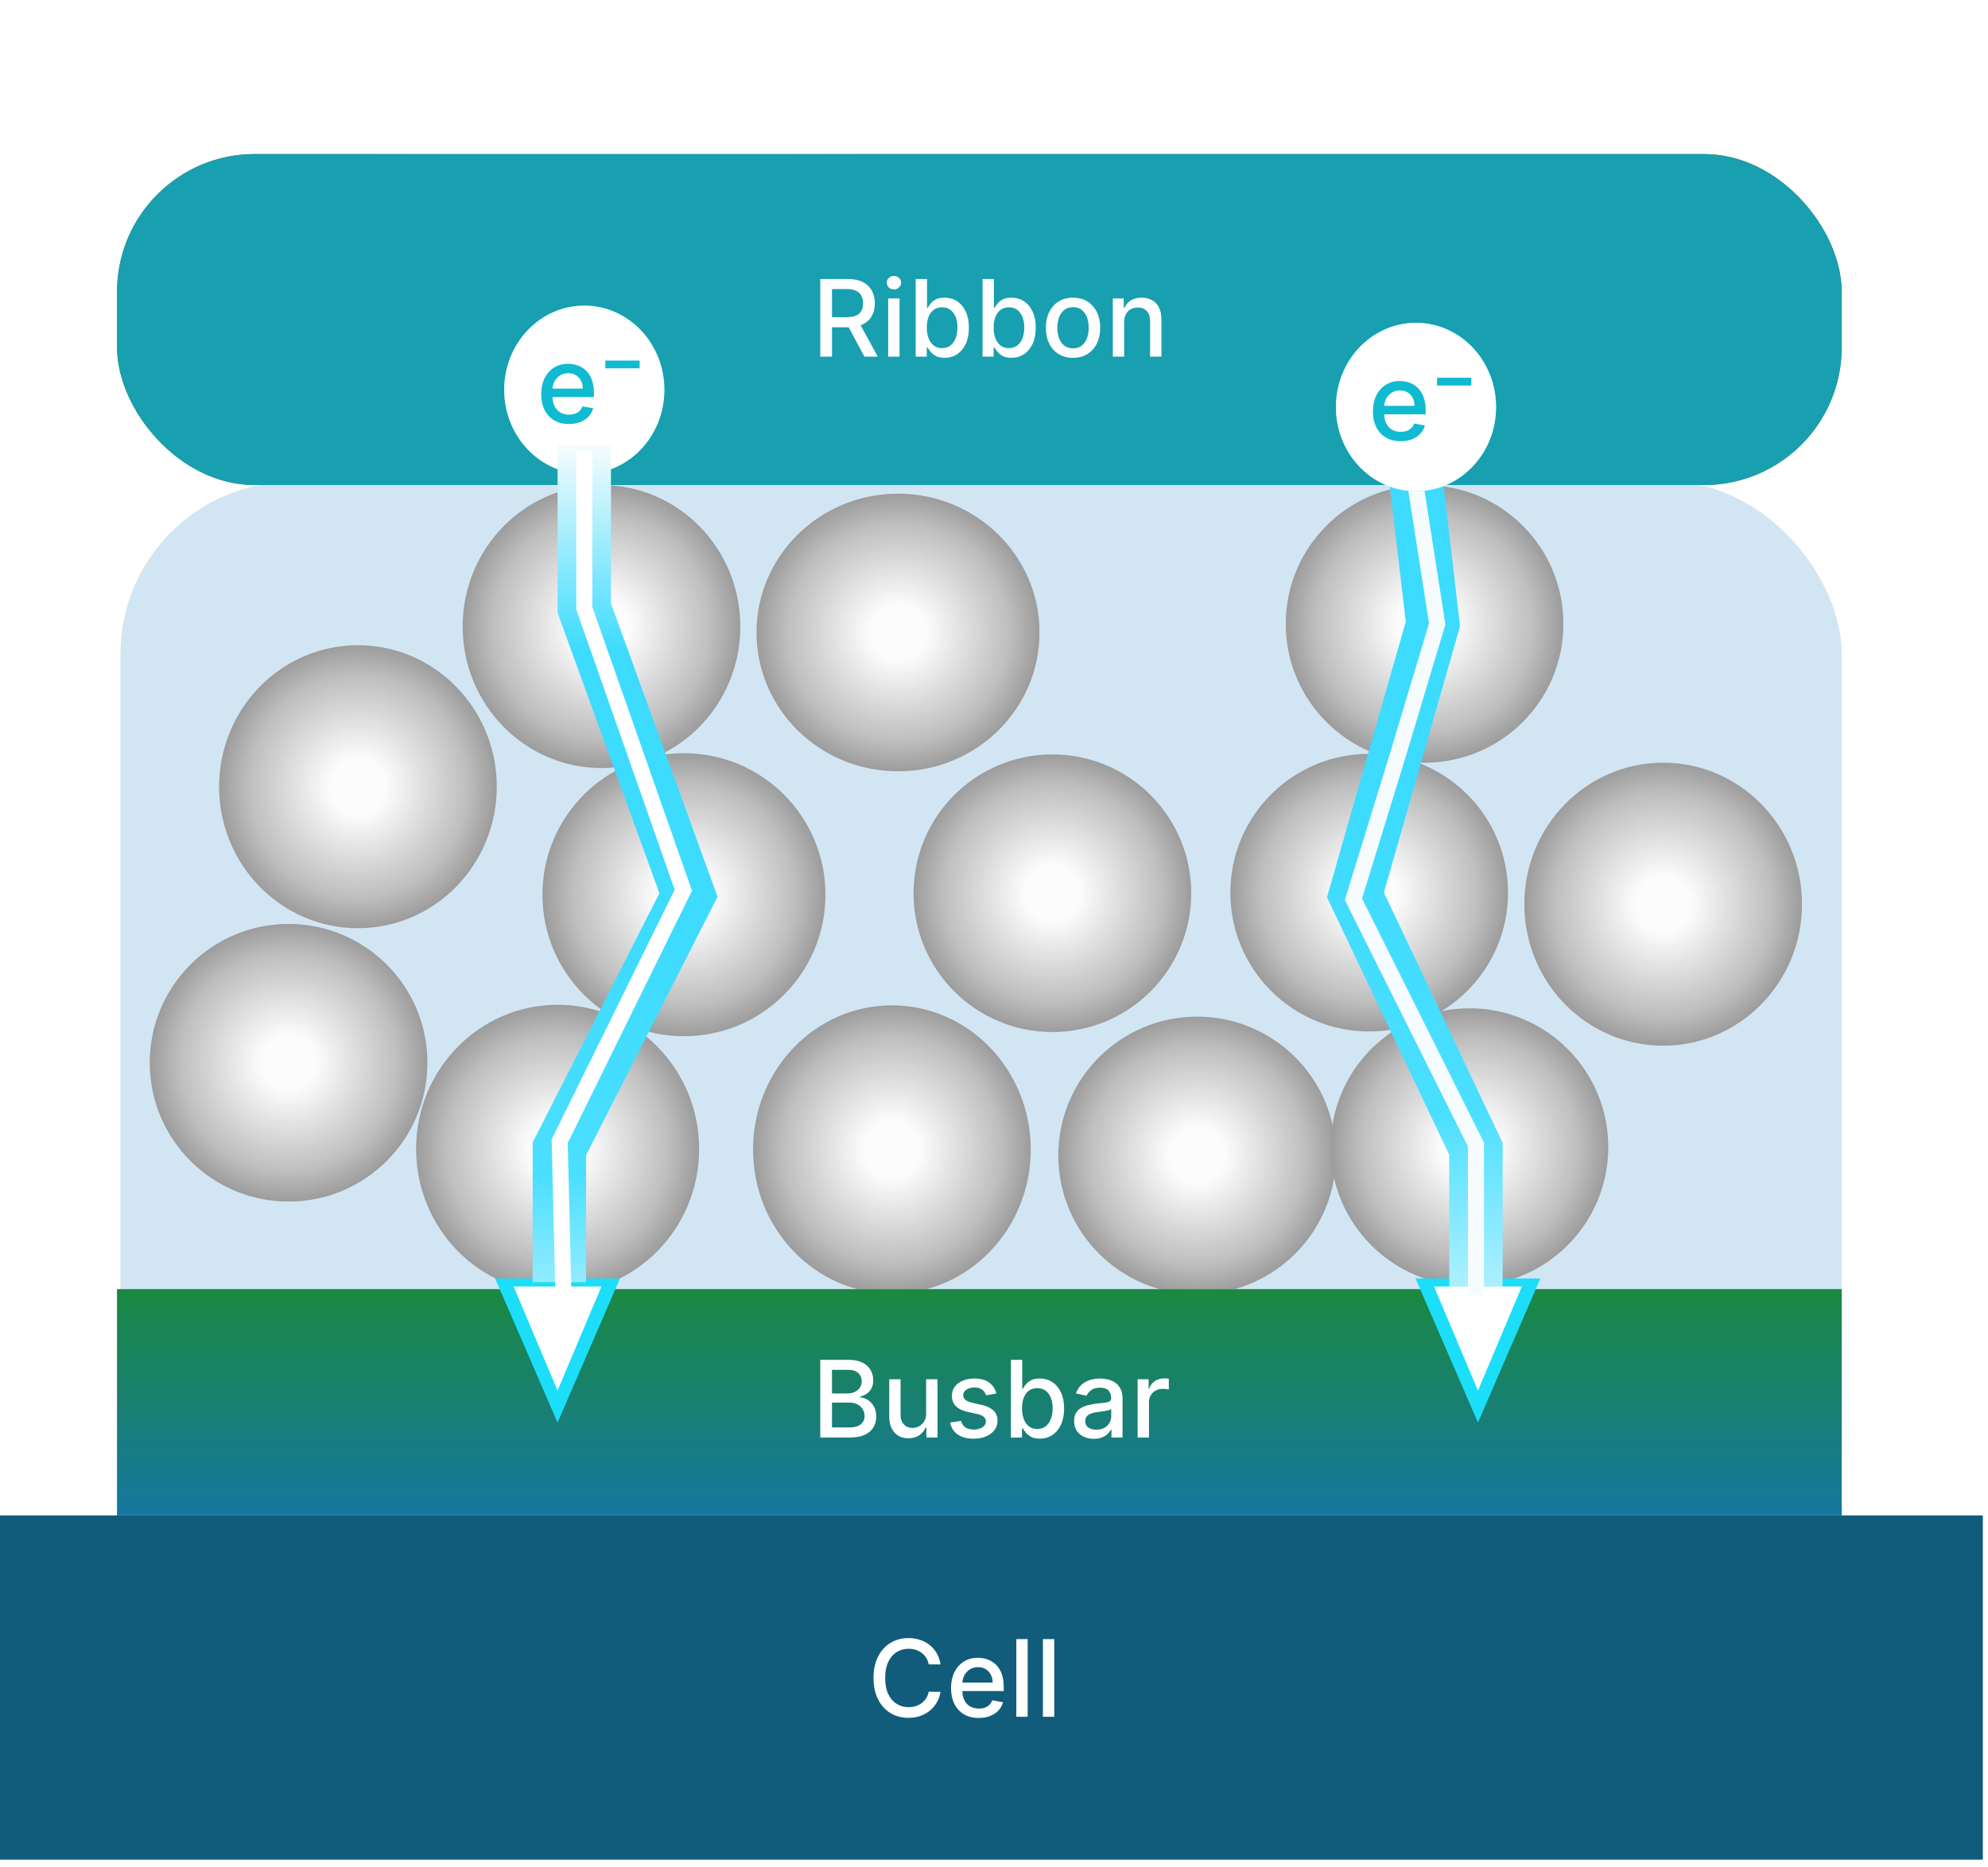 <svg width="231" height="217" viewBox="0 0 231 217" fill="none" xmlns="http://www.w3.org/2000/svg">
<rect x="14" y="56" width="200" height="120" rx="20" fill="#D2E5F3"/>
<circle cx="33.534" cy="123.498" r="16.131" fill="url(#paint0_radial_738_3202)"/>
<circle cx="79.472" cy="103.969" r="16.442" fill="url(#paint1_radial_738_3202)"/>
<circle cx="122.285" cy="103.797" r="16.131" fill="url(#paint2_radial_738_3202)"/>
<circle cx="139.103" cy="134.271" r="16.131" fill="url(#paint3_radial_738_3202)"/>
<circle cx="159.095" cy="103.732" r="16.131" fill="url(#paint4_radial_738_3202)"/>
<ellipse cx="193.256" cy="105.071" rx="16.131" ry="16.442" fill="url(#paint5_radial_738_3202)"/>
<circle cx="170.745" cy="133.301" r="16.131" fill="url(#paint6_radial_738_3202)"/>
<circle cx="165.533" cy="72.498" r="16.131" fill="url(#paint7_radial_738_3202)"/>
<ellipse cx="104.347" cy="73.498" rx="16.442" ry="16.131" fill="url(#paint8_radial_738_3202)"/>
<ellipse cx="103.636" cy="133.578" rx="16.131" ry="16.752" fill="url(#paint9_radial_738_3202)"/>
<ellipse cx="64.793" cy="133.512" rx="16.442" ry="16.752" fill="url(#paint10_radial_738_3202)"/>
<ellipse cx="41.593" cy="91.421" rx="16.131" ry="16.442" fill="url(#paint11_radial_738_3202)"/>
<ellipse cx="69.892" cy="72.808" rx="16.131" ry="16.442" fill="url(#paint12_radial_738_3202)"/>
<rect x="214" y="56.367" width="200.4" height="38.467" rx="16" transform="rotate(-180 214 56.367)" fill="url(#paint13_radial_738_3202)"/>
<rect x="214" y="56.367" width="200.4" height="38.467" rx="16" transform="rotate(-180 214 56.367)" fill="#189FB0"/>
<path d="M95.314 41.447V32.423H98.53C99.229 32.423 99.81 32.543 100.271 32.784C100.735 33.025 101.082 33.359 101.311 33.785C101.54 34.208 101.654 34.697 101.654 35.252C101.654 35.804 101.538 36.29 101.306 36.711C101.077 37.128 100.731 37.452 100.266 37.684C99.805 37.916 99.225 38.032 98.526 38.032H96.089V36.86H98.402C98.843 36.86 99.201 36.797 99.478 36.671C99.757 36.544 99.961 36.361 100.09 36.12C100.219 35.879 100.284 35.59 100.284 35.252C100.284 34.911 100.218 34.616 100.086 34.366C99.957 34.117 99.752 33.926 99.473 33.793C99.197 33.658 98.834 33.591 98.385 33.591H96.675V41.447H95.314ZM99.768 37.376L101.998 41.447H100.447L98.261 37.376H99.768ZM103.206 41.447V34.679H104.523V41.447H103.206ZM103.871 33.635C103.642 33.635 103.445 33.558 103.28 33.406C103.119 33.25 103.038 33.065 103.038 32.85C103.038 32.633 103.119 32.448 103.28 32.295C103.445 32.139 103.642 32.062 103.871 32.062C104.1 32.062 104.295 32.139 104.457 32.295C104.621 32.448 104.704 32.633 104.704 32.85C104.704 33.065 104.621 33.25 104.457 33.406C104.295 33.558 104.1 33.635 103.871 33.635ZM106.401 41.447V32.423H107.719V35.776H107.798C107.875 35.635 107.985 35.472 108.129 35.287C108.273 35.102 108.472 34.941 108.728 34.803C108.984 34.661 109.321 34.591 109.741 34.591C110.288 34.591 110.775 34.729 111.204 35.005C111.633 35.281 111.97 35.679 112.213 36.199C112.46 36.719 112.584 37.345 112.584 38.077C112.584 38.808 112.462 39.435 112.218 39.958C111.974 40.478 111.639 40.879 111.213 41.161C110.787 41.44 110.301 41.58 109.755 41.58C109.343 41.58 109.007 41.511 108.746 41.373C108.487 41.234 108.284 41.073 108.137 40.888C107.991 40.703 107.877 40.538 107.798 40.394H107.688V41.447H106.401ZM107.692 38.063C107.692 38.539 107.761 38.956 107.9 39.315C108.038 39.673 108.237 39.954 108.499 40.156C108.76 40.356 109.08 40.456 109.459 40.456C109.853 40.456 110.182 40.352 110.446 40.143C110.711 39.932 110.911 39.645 111.046 39.284C111.184 38.923 111.253 38.516 111.253 38.063C111.253 37.617 111.185 37.216 111.05 36.86C110.918 36.505 110.718 36.224 110.451 36.019C110.186 35.813 109.856 35.71 109.459 35.71C109.078 35.71 108.754 35.809 108.49 36.005C108.229 36.202 108.03 36.477 107.895 36.83C107.76 37.182 107.692 37.593 107.692 38.063ZM114.169 41.447V32.423H115.486V35.776H115.566C115.642 35.635 115.752 35.472 115.896 35.287C116.04 35.102 116.24 34.941 116.495 34.803C116.751 34.661 117.089 34.591 117.509 34.591C118.055 34.591 118.543 34.729 118.972 35.005C119.401 35.281 119.737 35.679 119.981 36.199C120.228 36.719 120.351 37.345 120.351 38.077C120.351 38.808 120.229 39.435 119.985 39.958C119.742 40.478 119.407 40.879 118.981 41.161C118.555 41.44 118.069 41.58 117.522 41.58C117.111 41.58 116.775 41.511 116.513 41.373C116.255 41.234 116.052 41.073 115.905 40.888C115.758 40.703 115.645 40.538 115.566 40.394H115.456V41.447H114.169ZM115.46 38.063C115.46 38.539 115.529 38.956 115.667 39.315C115.805 39.673 116.005 39.954 116.266 40.156C116.528 40.356 116.848 40.456 117.227 40.456C117.621 40.456 117.95 40.352 118.214 40.143C118.478 39.932 118.678 39.645 118.813 39.284C118.951 38.923 119.02 38.516 119.02 38.063C119.02 37.617 118.953 37.216 118.818 36.86C118.685 36.505 118.486 36.224 118.218 36.019C117.954 35.813 117.624 35.71 117.227 35.71C116.845 35.71 116.522 35.809 116.258 36.005C115.996 36.202 115.798 36.477 115.663 36.83C115.528 37.182 115.46 37.593 115.46 38.063ZM124.682 41.584C124.047 41.584 123.493 41.439 123.02 41.148C122.547 40.857 122.18 40.45 121.919 39.927C121.657 39.404 121.527 38.793 121.527 38.094C121.527 37.392 121.657 36.778 121.919 36.252C122.18 35.726 122.547 35.318 123.02 35.027C123.493 34.736 124.047 34.591 124.682 34.591C125.316 34.591 125.87 34.736 126.343 35.027C126.816 35.318 127.183 35.726 127.444 36.252C127.706 36.778 127.837 37.392 127.837 38.094C127.837 38.793 127.706 39.404 127.444 39.927C127.183 40.45 126.816 40.857 126.343 41.148C125.87 41.439 125.316 41.584 124.682 41.584ZM124.686 40.478C125.097 40.478 125.438 40.369 125.708 40.152C125.979 39.935 126.178 39.645 126.308 39.284C126.44 38.923 126.506 38.525 126.506 38.09C126.506 37.658 126.44 37.261 126.308 36.9C126.178 36.536 125.979 36.243 125.708 36.023C125.438 35.803 125.097 35.693 124.686 35.693C124.272 35.693 123.928 35.803 123.655 36.023C123.385 36.243 123.183 36.536 123.051 36.9C122.922 37.261 122.857 37.658 122.857 38.09C122.857 38.525 122.922 38.923 123.051 39.284C123.183 39.645 123.385 39.935 123.655 40.152C123.928 40.369 124.272 40.478 124.686 40.478ZM130.625 37.429V41.447H129.307V34.679H130.572V35.781H130.656C130.811 35.422 131.055 35.135 131.387 34.917C131.722 34.7 132.144 34.591 132.652 34.591C133.113 34.591 133.517 34.688 133.864 34.882C134.21 35.073 134.479 35.358 134.67 35.737C134.861 36.116 134.956 36.584 134.956 37.142V41.447H133.639V37.301C133.639 36.81 133.511 36.427 133.256 36.151C133 35.872 132.649 35.732 132.202 35.732C131.897 35.732 131.625 35.798 131.387 35.931C131.152 36.063 130.966 36.257 130.828 36.512C130.692 36.765 130.625 37.07 130.625 37.429Z" fill="white"/>
<rect x="13.6" y="149.804" width="200.4" height="26.296" fill="#D9D9D9"/>
<rect x="13.6" y="149.804" width="200.4" height="26.296" fill="url(#paint14_linear_738_3202)"/>
<path d="M95.314 167.045V158.021H98.618C99.259 158.021 99.789 158.127 100.209 158.338C100.629 158.547 100.944 158.83 101.152 159.189C101.361 159.544 101.465 159.945 101.465 160.392C101.465 160.768 101.396 161.085 101.258 161.343C101.12 161.599 100.935 161.805 100.703 161.96C100.473 162.113 100.221 162.225 99.945 162.295V162.383C100.244 162.398 100.537 162.495 100.822 162.674C101.109 162.85 101.347 163.102 101.535 163.428C101.723 163.754 101.817 164.15 101.817 164.617C101.817 165.079 101.709 165.493 101.491 165.86C101.277 166.224 100.945 166.514 100.496 166.728C100.046 166.94 99.472 167.045 98.773 167.045H95.314ZM96.675 165.878H98.64C99.293 165.878 99.76 165.751 100.042 165.499C100.324 165.246 100.465 164.93 100.465 164.551C100.465 164.266 100.393 164.005 100.249 163.767C100.105 163.529 99.899 163.34 99.632 163.199C99.368 163.058 99.053 162.987 98.689 162.987H96.675V165.878ZM96.675 161.925H98.499C98.805 161.925 99.08 161.866 99.323 161.749C99.57 161.631 99.766 161.467 99.909 161.255C100.056 161.041 100.13 160.788 100.13 160.497C100.13 160.124 99.999 159.811 99.738 159.559C99.476 159.306 99.075 159.18 98.535 159.18H96.675V161.925ZM107.614 164.238V160.277H108.936V167.045H107.641V165.873H107.57C107.414 166.235 107.165 166.536 106.821 166.777C106.48 167.015 106.056 167.134 105.548 167.134C105.113 167.134 104.728 167.038 104.393 166.847C104.061 166.653 103.8 166.367 103.609 165.988C103.421 165.609 103.327 165.14 103.327 164.582V160.277H104.644V164.424C104.644 164.885 104.772 165.252 105.028 165.525C105.283 165.798 105.615 165.935 106.023 165.935C106.27 165.935 106.516 165.873 106.759 165.75C107.006 165.626 107.21 165.44 107.372 165.19C107.536 164.941 107.617 164.623 107.614 164.238ZM115.778 161.929L114.584 162.141C114.534 161.988 114.455 161.843 114.346 161.705C114.24 161.567 114.097 161.454 113.914 161.365C113.732 161.277 113.505 161.233 113.231 161.233C112.858 161.233 112.547 161.317 112.297 161.484C112.047 161.649 111.923 161.862 111.923 162.123C111.923 162.35 112.006 162.532 112.174 162.67C112.341 162.808 112.612 162.921 112.985 163.009L114.06 163.256C114.683 163.4 115.147 163.622 115.452 163.921C115.758 164.221 115.911 164.61 115.911 165.089C115.911 165.494 115.793 165.856 115.558 166.173C115.326 166.487 115.001 166.734 114.584 166.913C114.17 167.092 113.69 167.182 113.143 167.182C112.385 167.182 111.767 167.02 111.288 166.697C110.809 166.371 110.515 165.909 110.407 165.309L111.68 165.115C111.76 165.447 111.923 165.698 112.169 165.869C112.416 166.036 112.738 166.12 113.134 166.12C113.566 166.12 113.911 166.03 114.17 165.851C114.428 165.669 114.558 165.447 114.558 165.186C114.558 164.974 114.478 164.797 114.32 164.653C114.164 164.509 113.925 164.4 113.602 164.327L112.456 164.075C111.824 163.931 111.357 163.702 111.055 163.388C110.755 163.074 110.605 162.676 110.605 162.194C110.605 161.794 110.717 161.445 110.94 161.145C111.163 160.845 111.472 160.612 111.865 160.444C112.259 160.274 112.71 160.189 113.218 160.189C113.95 160.189 114.525 160.348 114.945 160.665C115.366 160.979 115.643 161.401 115.778 161.929ZM117.465 167.045V158.021H118.782V161.374H118.862C118.938 161.233 119.048 161.07 119.192 160.885C119.336 160.7 119.536 160.538 119.792 160.4C120.047 160.259 120.385 160.189 120.805 160.189C121.351 160.189 121.839 160.327 122.268 160.603C122.697 160.879 123.033 161.277 123.277 161.797C123.524 162.317 123.647 162.943 123.647 163.674C123.647 164.406 123.525 165.033 123.281 165.556C123.038 166.076 122.703 166.477 122.277 166.759C121.851 167.038 121.365 167.178 120.818 167.178C120.407 167.178 120.071 167.109 119.809 166.97C119.551 166.832 119.348 166.671 119.201 166.486C119.054 166.301 118.941 166.136 118.862 165.992H118.752V167.045H117.465ZM118.756 163.661C118.756 164.137 118.825 164.554 118.963 164.913C119.101 165.271 119.301 165.552 119.562 165.754C119.824 165.954 120.144 166.054 120.523 166.054C120.917 166.054 121.246 165.95 121.51 165.741C121.774 165.53 121.974 165.243 122.109 164.882C122.247 164.52 122.316 164.114 122.316 163.661C122.316 163.215 122.249 162.814 122.114 162.458C121.982 162.103 121.782 161.822 121.514 161.617C121.25 161.411 120.92 161.308 120.523 161.308C120.141 161.308 119.818 161.407 119.554 161.603C119.292 161.8 119.094 162.075 118.959 162.427C118.824 162.78 118.756 163.191 118.756 163.661ZM127.096 167.195C126.667 167.195 126.28 167.116 125.933 166.957C125.586 166.796 125.312 166.562 125.109 166.257C124.909 165.951 124.809 165.577 124.809 165.133C124.809 164.751 124.883 164.437 125.03 164.19C125.177 163.943 125.375 163.748 125.625 163.604C125.874 163.46 126.153 163.351 126.462 163.278C126.77 163.204 127.085 163.149 127.405 163.11C127.81 163.063 128.139 163.025 128.392 162.996C128.645 162.964 128.828 162.912 128.943 162.842C129.057 162.771 129.115 162.657 129.115 162.498V162.467C129.115 162.082 129.006 161.784 128.788 161.573C128.574 161.361 128.254 161.255 127.828 161.255C127.384 161.255 127.035 161.354 126.779 161.55C126.526 161.744 126.352 161.96 126.255 162.198L125.017 161.916C125.163 161.505 125.378 161.173 125.66 160.92C125.945 160.665 126.272 160.48 126.643 160.365C127.013 160.248 127.402 160.189 127.81 160.189C128.08 160.189 128.367 160.221 128.669 160.286C128.975 160.348 129.26 160.462 129.524 160.63C129.792 160.797 130.011 161.036 130.181 161.348C130.351 161.656 130.436 162.057 130.436 162.551V167.045H129.15V166.12H129.097C129.012 166.29 128.884 166.458 128.714 166.622C128.543 166.787 128.324 166.923 128.057 167.032C127.79 167.141 127.469 167.195 127.096 167.195ZM127.383 166.138C127.747 166.138 128.058 166.066 128.317 165.922C128.578 165.778 128.777 165.59 128.912 165.358C129.05 165.123 129.119 164.872 129.119 164.604V163.732C129.072 163.779 128.981 163.823 128.846 163.864C128.714 163.902 128.562 163.936 128.392 163.965C128.221 163.992 128.056 164.017 127.894 164.04C127.732 164.061 127.597 164.078 127.489 164.093C127.233 164.125 126.999 164.18 126.788 164.256C126.579 164.332 126.412 164.443 126.286 164.587C126.162 164.728 126.101 164.916 126.101 165.151C126.101 165.477 126.221 165.723 126.462 165.891C126.703 166.055 127.01 166.138 127.383 166.138ZM132.191 167.045V160.277H133.465V161.352H133.535C133.659 160.988 133.876 160.702 134.188 160.493C134.502 160.281 134.857 160.176 135.254 160.176C135.336 160.176 135.433 160.179 135.545 160.184C135.659 160.19 135.749 160.198 135.814 160.207V161.467C135.761 161.452 135.667 161.436 135.531 161.418C135.396 161.398 135.261 161.387 135.126 161.387C134.815 161.387 134.537 161.454 134.293 161.586C134.052 161.715 133.861 161.896 133.72 162.128C133.579 162.357 133.509 162.618 133.509 162.912V167.045H132.191Z" fill="white"/>
<g filter="url(#filter0_f_738_3202)">
<path d="M171.734 165.315L178.987 148.563H164.48L171.734 165.315Z" fill="#1CDEF8"/>
</g>
<path d="M171.734 161.592L176.838 149.494H166.629L171.734 161.592Z" fill="white"/>
<g filter="url(#filter1_f_738_3202)">
<path d="M64.786 165.315L72.04 148.563H57.532L64.786 165.315Z" fill="#1CDEF8"/>
</g>
<path d="M64.786 161.592L69.89 149.494H59.681L64.786 161.592Z" fill="white"/>
<g filter="url(#filter2_f_738_3202)">
<path d="M164.5 55.5L166.5 72.5L157.5 104L171.5 133.5V149.5" stroke="url(#paint15_linear_738_3202)" stroke-width="6.204"/>
</g>
<path d="M164.5 56.5L167 72.5L162.5 87.5L157.266 104.5L171.5 133V150.5" stroke="#F6FCFD" stroke-width="1.861"/>
<g filter="url(#filter3_f_738_3202)">
<ellipse cx="164.533" cy="47.299" rx="9.306" ry="9.786" fill="#15EEFC"/>
</g>
<g filter="url(#filter4_f_738_3202)">
<ellipse cx="164.533" cy="47.299" rx="9.306" ry="9.786" fill="white"/>
</g>
<path d="M162.752 51.27C162.085 51.27 161.511 51.128 161.029 50.843C160.55 50.555 160.18 50.151 159.919 49.631C159.66 49.108 159.531 48.495 159.531 47.793C159.531 47.1 159.66 46.489 159.919 45.96C160.18 45.431 160.544 45.019 161.011 44.722C161.481 44.425 162.031 44.277 162.659 44.277C163.041 44.277 163.412 44.34 163.77 44.467C164.128 44.593 164.45 44.791 164.735 45.061C165.02 45.332 165.245 45.683 165.409 46.115C165.574 46.544 165.656 47.065 165.656 47.679V48.146H160.276V47.159H164.365C164.365 46.812 164.294 46.505 164.153 46.238C164.012 45.968 163.814 45.755 163.558 45.599C163.306 45.443 163.009 45.365 162.668 45.365C162.298 45.365 161.975 45.456 161.699 45.639C161.426 45.818 161.214 46.053 161.064 46.344C160.917 46.632 160.844 46.944 160.844 47.282V48.053C160.844 48.506 160.923 48.891 161.082 49.208C161.244 49.525 161.468 49.767 161.756 49.935C162.044 50.099 162.38 50.182 162.765 50.182C163.015 50.182 163.243 50.147 163.448 50.076C163.654 50.002 163.832 49.894 163.981 49.75C164.131 49.606 164.246 49.428 164.325 49.217L165.572 49.441C165.472 49.809 165.293 50.13 165.035 50.407C164.779 50.68 164.457 50.893 164.07 51.045C163.685 51.195 163.246 51.27 162.752 51.27ZM170.965 43.898V44.801H166.981V43.898H170.965Z" fill="#10BAD1"/>
<g filter="url(#filter5_f_738_3202)">
<ellipse cx="67.892" cy="45.299" rx="9.306" ry="9.786" fill="#15EEFC"/>
</g>
<g filter="url(#filter6_f_738_3202)">
<ellipse cx="67.892" cy="45.299" rx="9.306" ry="9.786" fill="white"/>
</g>
<path d="M66.111 49.27C65.444 49.27 64.87 49.128 64.388 48.843C63.909 48.555 63.539 48.151 63.277 47.631C63.019 47.108 62.889 46.495 62.889 45.793C62.889 45.1 63.019 44.489 63.277 43.96C63.539 43.431 63.903 43.019 64.37 42.722C64.84 42.425 65.389 42.277 66.018 42.277C66.4 42.277 66.77 42.34 67.129 42.467C67.487 42.593 67.809 42.791 68.094 43.061C68.379 43.332 68.603 43.683 68.768 44.115C68.932 44.544 69.014 45.065 69.014 45.679V46.146H63.634V45.159H67.723C67.723 44.812 67.653 44.505 67.512 44.238C67.371 43.968 67.173 43.755 66.917 43.599C66.664 43.443 66.368 43.365 66.027 43.365C65.657 43.365 65.334 43.456 65.058 43.639C64.784 43.818 64.573 44.053 64.423 44.344C64.276 44.632 64.203 44.944 64.203 45.282V46.053C64.203 46.506 64.282 46.891 64.441 47.208C64.602 47.525 64.827 47.767 65.115 47.935C65.403 48.099 65.739 48.182 66.124 48.182C66.374 48.182 66.601 48.147 66.807 48.076C67.013 48.002 67.19 47.894 67.34 47.75C67.49 47.606 67.605 47.428 67.684 47.217L68.931 47.441C68.831 47.809 68.652 48.13 68.393 48.407C68.138 48.68 67.816 48.893 67.428 49.045C67.043 49.195 66.604 49.27 66.111 49.27ZM74.323 41.898V42.801H70.34V41.898H74.323Z" fill="#10BAD1"/>
<g filter="url(#filter7_f_738_3202)">
<path d="M67.891 51.746V70.67L80 104L65 133.5V149" stroke="url(#paint16_linear_738_3202)" stroke-width="6.204"/>
</g>
<path d="M67.891 52.367V70.67L79.402 103.451L65.034 132.615L65.475 150.673" stroke="white" stroke-width="1.861"/>
<rect y="176.1" width="230.4" height="40" fill="#115C7B"/>
<path d="M109.287 193.41H107.912C107.859 193.117 107.761 192.858 107.617 192.635C107.473 192.411 107.297 192.222 107.088 192.066C106.88 191.911 106.646 191.793 106.387 191.714C106.132 191.634 105.86 191.595 105.572 191.595C105.052 191.595 104.587 191.726 104.175 191.987C103.767 192.248 103.444 192.632 103.206 193.137C102.971 193.642 102.853 194.259 102.853 194.988C102.853 195.722 102.971 196.342 103.206 196.847C103.444 197.353 103.769 197.735 104.18 197.993C104.591 198.252 105.054 198.381 105.568 198.381C105.853 198.381 106.123 198.343 106.379 198.266C106.637 198.187 106.871 198.071 107.079 197.918C107.288 197.765 107.464 197.579 107.608 197.358C107.755 197.135 107.856 196.88 107.912 196.592L109.287 196.596C109.214 197.04 109.071 197.448 108.86 197.821C108.651 198.191 108.382 198.512 108.053 198.782C107.727 199.049 107.354 199.256 106.934 199.403C106.514 199.55 106.056 199.623 105.559 199.623C104.778 199.623 104.081 199.438 103.47 199.068C102.859 198.695 102.378 198.162 102.025 197.469C101.675 196.775 101.501 195.948 101.501 194.988C101.501 194.024 101.677 193.197 102.029 192.507C102.382 191.814 102.864 191.282 103.475 190.912C104.086 190.539 104.781 190.352 105.559 190.352C106.038 190.352 106.484 190.421 106.899 190.559C107.316 190.694 107.69 190.894 108.022 191.159C108.354 191.42 108.629 191.74 108.846 192.119C109.064 192.495 109.211 192.926 109.287 193.41ZM113.728 199.637C113.061 199.637 112.486 199.494 112.005 199.209C111.526 198.921 111.156 198.517 110.894 197.997C110.636 197.475 110.506 196.862 110.506 196.16C110.506 195.467 110.636 194.856 110.894 194.327C111.156 193.798 111.52 193.385 111.987 193.089C112.457 192.792 113.006 192.644 113.635 192.644C114.017 192.644 114.387 192.707 114.745 192.833C115.104 192.959 115.426 193.158 115.711 193.428C115.995 193.698 116.22 194.049 116.385 194.481C116.549 194.91 116.631 195.431 116.631 196.045V196.512H111.251V195.525H115.34C115.34 195.179 115.27 194.872 115.129 194.604C114.988 194.334 114.79 194.121 114.534 193.965C114.281 193.81 113.985 193.732 113.644 193.732C113.274 193.732 112.951 193.823 112.674 194.005C112.401 194.184 112.19 194.419 112.04 194.71C111.893 194.998 111.82 195.311 111.82 195.649V196.42C111.82 196.872 111.899 197.257 112.058 197.574C112.219 197.892 112.444 198.134 112.732 198.301C113.02 198.466 113.356 198.548 113.741 198.548C113.991 198.548 114.218 198.513 114.424 198.442C114.629 198.369 114.807 198.26 114.957 198.116C115.107 197.972 115.221 197.795 115.301 197.583L116.548 197.808C116.448 198.175 116.269 198.497 116.01 198.773C115.755 199.046 115.433 199.259 115.045 199.412C114.66 199.562 114.221 199.637 113.728 199.637ZM119.411 190.476V199.5H118.093V190.476H119.411ZM122.501 190.476V199.5H121.183V190.476H122.501Z" fill="white"/>
<defs>
<filter id="filter0_f_738_3202" x="161.998" y="146.081" width="19.471" height="21.715" filterUnits="userSpaceOnUse" color-interpolation-filters="sRGB">
<feFlood flood-opacity="0" result="BackgroundImageFix"/>
<feBlend mode="normal" in="SourceGraphic" in2="BackgroundImageFix" result="shape"/>
<feGaussianBlur stdDeviation="1.241" result="effect1_foregroundBlur_738_3202"/>
</filter>
<filter id="filter1_f_738_3202" x="55.05" y="146.081" width="19.471" height="21.715" filterUnits="userSpaceOnUse" color-interpolation-filters="sRGB">
<feFlood flood-opacity="0" result="BackgroundImageFix"/>
<feBlend mode="normal" in="SourceGraphic" in2="BackgroundImageFix" result="shape"/>
<feGaussianBlur stdDeviation="1.241" result="effect1_foregroundBlur_738_3202"/>
</filter>
<filter id="filter2_f_738_3202" x="151.714" y="52.656" width="25.37" height="99.326" filterUnits="userSpaceOnUse" color-interpolation-filters="sRGB">
<feFlood flood-opacity="0" result="BackgroundImageFix"/>
<feBlend mode="normal" in="SourceGraphic" in2="BackgroundImageFix" result="shape"/>
<feGaussianBlur stdDeviation="1.241" result="effect1_foregroundBlur_738_3202"/>
</filter>
<filter id="filter3_f_738_3202" x="152.745" y="35.031" width="23.576" height="24.535" filterUnits="userSpaceOnUse" color-interpolation-filters="sRGB">
<feFlood flood-opacity="0" result="BackgroundImageFix"/>
<feBlend mode="normal" in="SourceGraphic" in2="BackgroundImageFix" result="shape"/>
<feGaussianBlur stdDeviation="1.241" result="effect1_foregroundBlur_738_3202"/>
</filter>
<filter id="filter4_f_738_3202" x="152.745" y="35.031" width="23.576" height="24.535" filterUnits="userSpaceOnUse" color-interpolation-filters="sRGB">
<feFlood flood-opacity="0" result="BackgroundImageFix"/>
<feBlend mode="normal" in="SourceGraphic" in2="BackgroundImageFix" result="shape"/>
<feGaussianBlur stdDeviation="1.241" result="effect1_foregroundBlur_738_3202"/>
</filter>
<filter id="filter5_f_738_3202" x="56.103" y="33.031" width="23.576" height="24.535" filterUnits="userSpaceOnUse" color-interpolation-filters="sRGB">
<feFlood flood-opacity="0" result="BackgroundImageFix"/>
<feBlend mode="normal" in="SourceGraphic" in2="BackgroundImageFix" result="shape"/>
<feGaussianBlur stdDeviation="1.241" result="effect1_foregroundBlur_738_3202"/>
</filter>
<filter id="filter6_f_738_3202" x="56.103" y="33.031" width="23.576" height="24.535" filterUnits="userSpaceOnUse" color-interpolation-filters="sRGB">
<feFlood flood-opacity="0" result="BackgroundImageFix"/>
<feBlend mode="normal" in="SourceGraphic" in2="BackgroundImageFix" result="shape"/>
<feGaussianBlur stdDeviation="1.241" result="effect1_foregroundBlur_738_3202"/>
</filter>
<filter id="filter7_f_738_3202" x="59.416" y="49.265" width="26.441" height="102.217" filterUnits="userSpaceOnUse" color-interpolation-filters="sRGB">
<feFlood flood-opacity="0" result="BackgroundImageFix"/>
<feBlend mode="normal" in="SourceGraphic" in2="BackgroundImageFix" result="shape"/>
<feGaussianBlur stdDeviation="1.241" result="effect1_foregroundBlur_738_3202"/>
</filter>
<radialGradient id="paint0_radial_738_3202" cx="0" cy="0" r="1" gradientUnits="userSpaceOnUse" gradientTransform="translate(33.534 123.498) rotate(90) scale(16.131)">
<stop offset="0.198" stop-color="#FCFCFC"/>
<stop offset="0.786" stop-color="#BEBEBE"/>
<stop offset="1" stop-color="#9C9C9C"/>
</radialGradient>
<radialGradient id="paint1_radial_738_3202" cx="0" cy="0" r="1" gradientUnits="userSpaceOnUse" gradientTransform="translate(79.472 103.969) rotate(90) scale(16.442)">
<stop offset="0.198" stop-color="#FCFCFC"/>
<stop offset="0.786" stop-color="#BEBEBE"/>
<stop offset="1" stop-color="#9C9C9C"/>
</radialGradient>
<radialGradient id="paint2_radial_738_3202" cx="0" cy="0" r="1" gradientUnits="userSpaceOnUse" gradientTransform="translate(122.285 103.797) rotate(90) scale(16.131)">
<stop offset="0.198" stop-color="#FCFCFC"/>
<stop offset="0.786" stop-color="#BEBEBE"/>
<stop offset="1" stop-color="#9C9C9C"/>
</radialGradient>
<radialGradient id="paint3_radial_738_3202" cx="0" cy="0" r="1" gradientUnits="userSpaceOnUse" gradientTransform="translate(139.103 134.271) rotate(90) scale(16.131)">
<stop offset="0.198" stop-color="#FCFCFC"/>
<stop offset="0.786" stop-color="#BEBEBE"/>
<stop offset="1" stop-color="#9C9C9C"/>
</radialGradient>
<radialGradient id="paint4_radial_738_3202" cx="0" cy="0" r="1" gradientUnits="userSpaceOnUse" gradientTransform="translate(159.095 103.732) rotate(90) scale(16.131)">
<stop offset="0.198" stop-color="#FCFCFC"/>
<stop offset="0.786" stop-color="#BEBEBE"/>
<stop offset="1" stop-color="#9C9C9C"/>
</radialGradient>
<radialGradient id="paint5_radial_738_3202" cx="0" cy="0" r="1" gradientUnits="userSpaceOnUse" gradientTransform="translate(193.256 105.071) rotate(90) scale(16.442 16.131)">
<stop offset="0.198" stop-color="#FCFCFC"/>
<stop offset="0.786" stop-color="#BEBEBE"/>
<stop offset="1" stop-color="#9C9C9C"/>
</radialGradient>
<radialGradient id="paint6_radial_738_3202" cx="0" cy="0" r="1" gradientUnits="userSpaceOnUse" gradientTransform="translate(170.745 133.301) rotate(90) scale(16.131)">
<stop offset="0.198" stop-color="#FCFCFC"/>
<stop offset="0.786" stop-color="#BEBEBE"/>
<stop offset="1" stop-color="#9C9C9C"/>
</radialGradient>
<radialGradient id="paint7_radial_738_3202" cx="0" cy="0" r="1" gradientUnits="userSpaceOnUse" gradientTransform="translate(165.533 72.498) rotate(90) scale(16.131)">
<stop offset="0.198" stop-color="#FCFCFC"/>
<stop offset="0.786" stop-color="#BEBEBE"/>
<stop offset="1" stop-color="#9C9C9C"/>
</radialGradient>
<radialGradient id="paint8_radial_738_3202" cx="0" cy="0" r="1" gradientUnits="userSpaceOnUse" gradientTransform="translate(104.347 73.498) rotate(90) scale(16.131 16.442)">
<stop offset="0.198" stop-color="#FCFCFC"/>
<stop offset="0.786" stop-color="#BEBEBE"/>
<stop offset="1" stop-color="#9C9C9C"/>
</radialGradient>
<radialGradient id="paint9_radial_738_3202" cx="0" cy="0" r="1" gradientUnits="userSpaceOnUse" gradientTransform="translate(103.636 133.578) rotate(90) scale(16.752 16.131)">
<stop offset="0.198" stop-color="#FCFCFC"/>
<stop offset="0.786" stop-color="#BEBEBE"/>
<stop offset="1" stop-color="#9C9C9C"/>
</radialGradient>
<radialGradient id="paint10_radial_738_3202" cx="0" cy="0" r="1" gradientUnits="userSpaceOnUse" gradientTransform="translate(64.793 133.512) rotate(90) scale(16.752 16.442)">
<stop offset="0.198" stop-color="#FCFCFC"/>
<stop offset="0.786" stop-color="#BEBEBE"/>
<stop offset="1" stop-color="#9C9C9C"/>
</radialGradient>
<radialGradient id="paint11_radial_738_3202" cx="0" cy="0" r="1" gradientUnits="userSpaceOnUse" gradientTransform="translate(41.593 91.421) rotate(90) scale(16.442 16.131)">
<stop offset="0.198" stop-color="#FCFCFC"/>
<stop offset="0.786" stop-color="#BEBEBE"/>
<stop offset="1" stop-color="#9C9C9C"/>
</radialGradient>
<radialGradient id="paint12_radial_738_3202" cx="0" cy="0" r="1" gradientUnits="userSpaceOnUse" gradientTransform="translate(69.892 72.808) rotate(90) scale(16.442 16.131)">
<stop offset="0.198" stop-color="#FCFCFC"/>
<stop offset="0.786" stop-color="#BEBEBE"/>
<stop offset="1" stop-color="#9C9C9C"/>
</radialGradient>
<radialGradient id="paint13_radial_738_3202" cx="0" cy="0" r="1" gradientUnits="userSpaceOnUse" gradientTransform="translate(342.9 71.163) rotate(140.486) scale(37.202 82.714)">
<stop stop-color="#FFF5D2"/>
<stop offset="1" stop-color="#8D7932"/>
</radialGradient>
<linearGradient id="paint14_linear_738_3202" x1="113.8" y1="149.804" x2="113.8" y2="176.1" gradientUnits="userSpaceOnUse">
<stop stop-color="#1B8842"/>
<stop offset="1" stop-color="#15779F"/>
</linearGradient>
<linearGradient id="paint15_linear_738_3202" x1="163.549" y1="26.958" x2="163.549" y2="160.351" gradientUnits="userSpaceOnUse">
<stop stop-color="#F6FCFD"/>
<stop offset="0.216" stop-color="#3DDBFE"/>
<stop offset="0.513" stop-color="#3DDBFE"/>
<stop offset="0.766" stop-color="#4BDFFF"/>
<stop offset="1" stop-color="#DFF9FF"/>
</linearGradient>
<linearGradient id="paint16_linear_738_3202" x1="78.129" y1="51.746" x2="78.129" y2="162.494" gradientUnits="userSpaceOnUse">
<stop stop-color="#F6FCFD"/>
<stop offset="0.216" stop-color="#3DDBFE"/>
<stop offset="0.513" stop-color="#3DDBFE"/>
<stop offset="0.766" stop-color="#4BDFFF"/>
<stop offset="1" stop-color="#DFF9FF"/>
</linearGradient>
</defs>
</svg>
